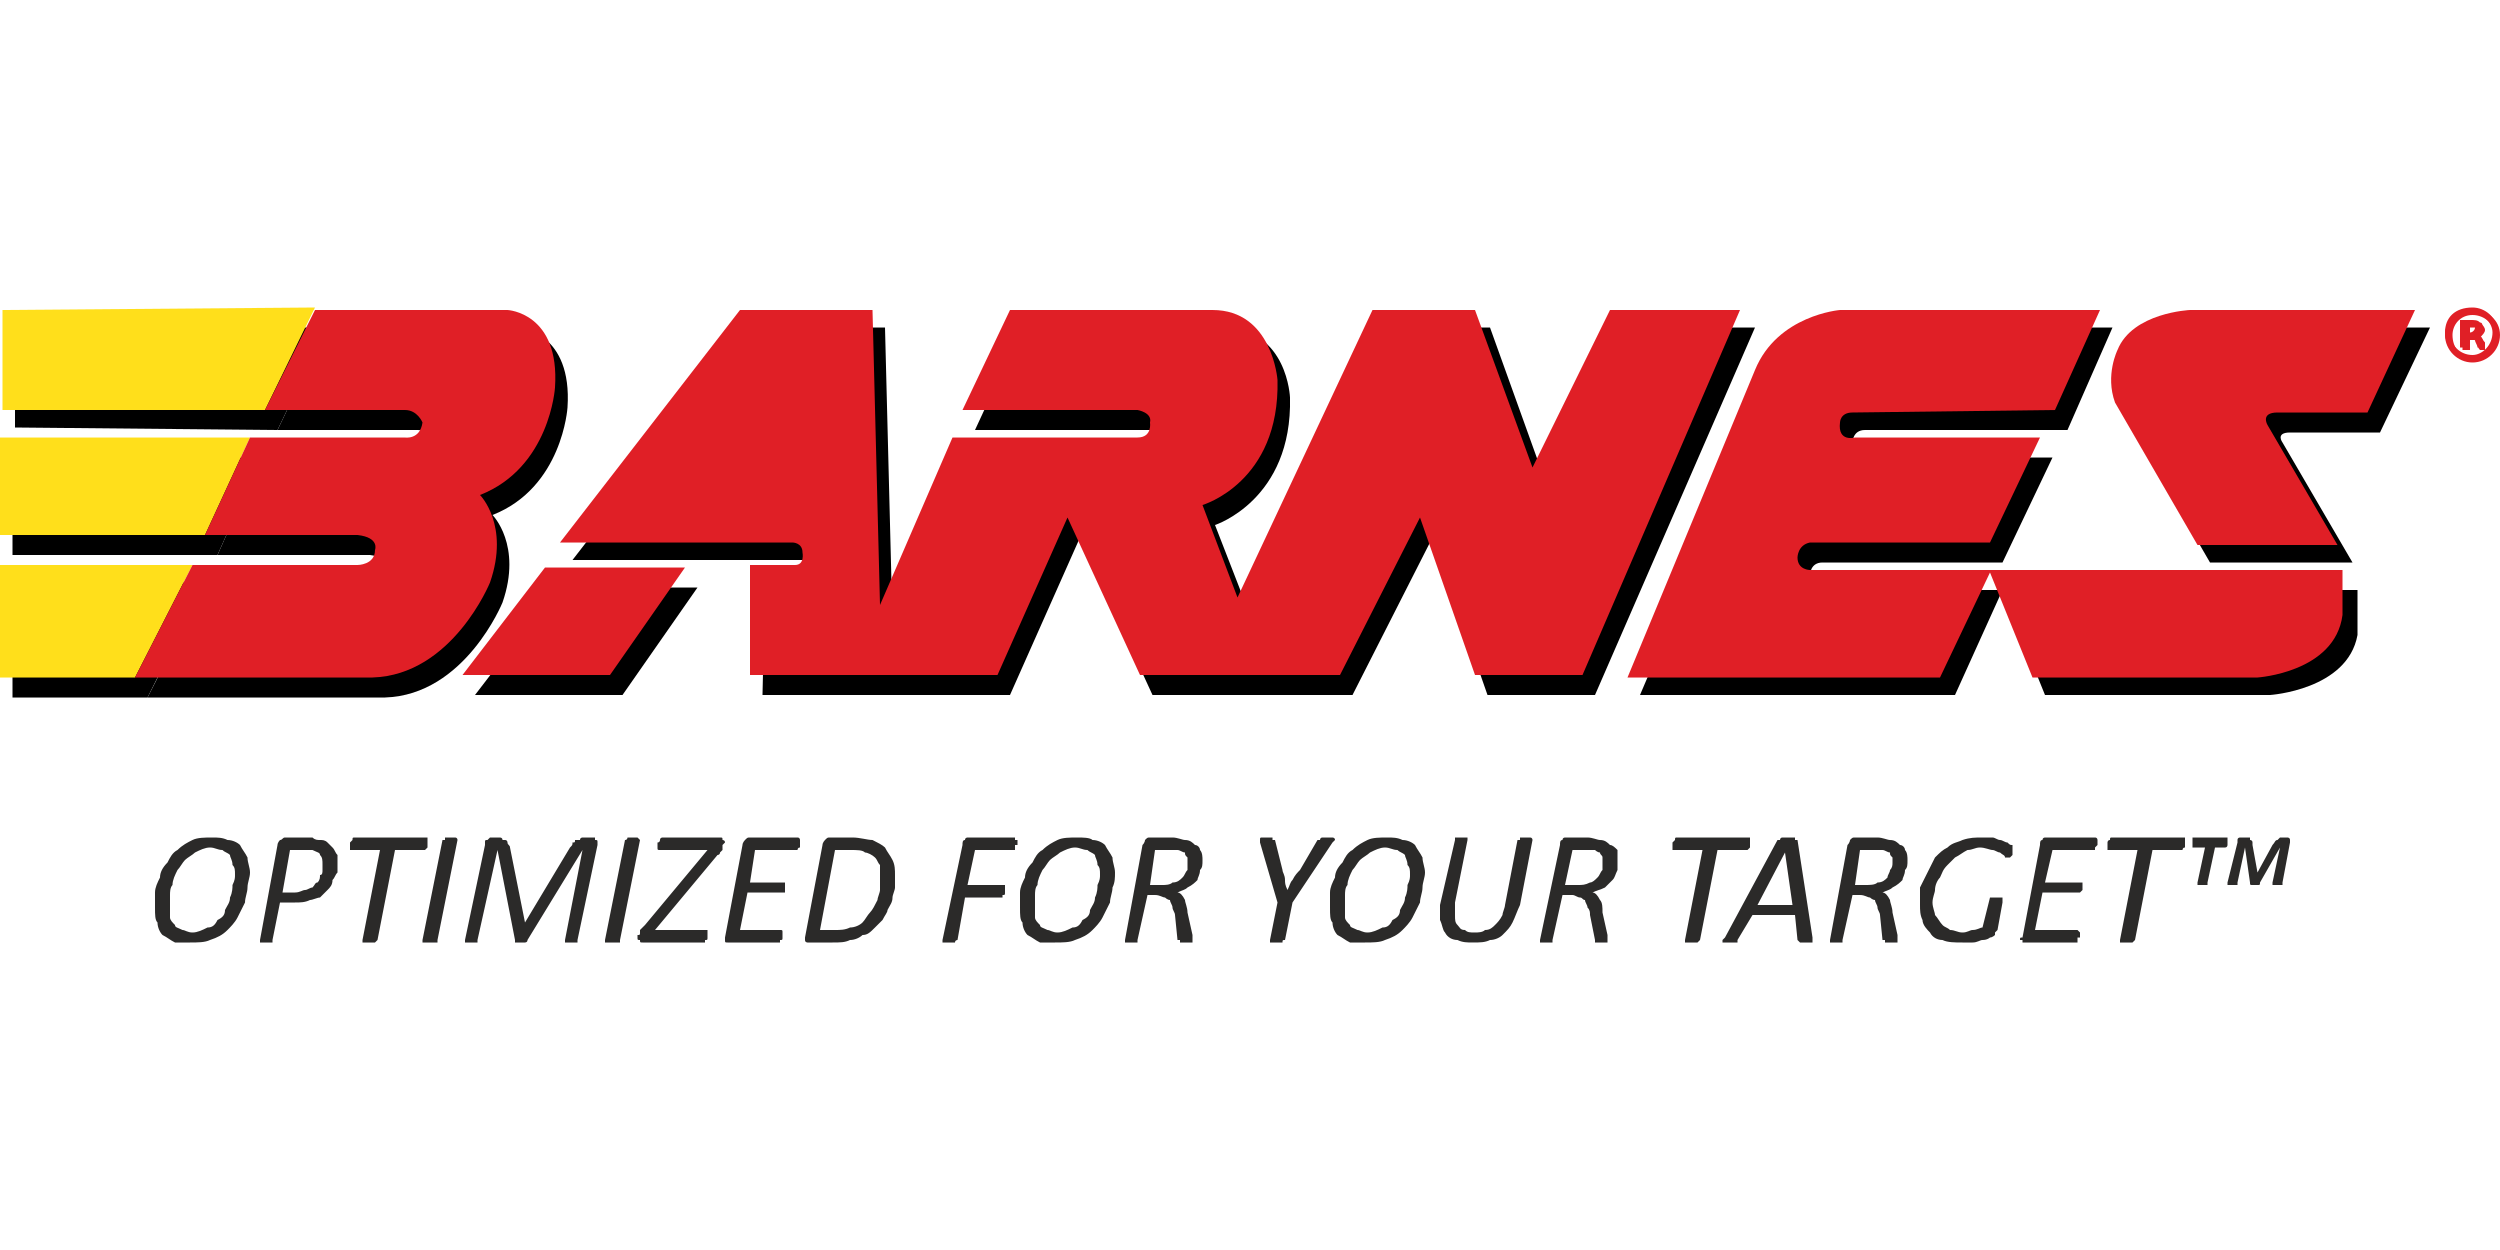 <?xml version="1.0" encoding="UTF-8"?>
<!DOCTYPE svg PUBLIC "-//W3C//DTD SVG 1.1//EN" "http://www.w3.org/Graphics/SVG/1.1/DTD/svg11.dtd">
<!-- Creator: CorelDRAW X8 -->
<svg xmlns="http://www.w3.org/2000/svg" xml:space="preserve" width="1000px" height="500px" version="1.1" style="shape-rendering:geometricPrecision; text-rendering:geometricPrecision; image-rendering:optimizeQuality; fill-rule:evenodd; clip-rule:evenodd"
viewBox="0 0 1000 500"
 xmlns:xlink="http://www.w3.org/1999/xlink">
 <defs>
  <style type="text/css">
   <![CDATA[
    .fil0 {fill:black}
    .fil2 {fill:#E01F26}
    .fil1 {fill:#FFDF1B}
    .fil3 {fill:#2B2A29;fill-rule:nonzero}
   ]]>
  </style>
 </defs>
 <g id="Vrstva_x0020_1">
  <g id="_976078880">
   <g>
    <polygon class="fil0" points="131,131 6,131 6,171 111,172 123,147 131,131 131,131 "/>
   </g>
   <polygon class="fil0" points="105,183 5,183 5,222 87,222 95,204 105,183 "/>
   <g>
    <polygon class="fil0" points="5,233 5,279 59,279 59,279 59,279 69,259 82,233 "/>
   </g>
   <path class="fil0" d="M208 131l-77 0 -8 16 -12 25 56 0c5,0 7,5 7,5 -1,6 -6,6 -7,6 0,0 0,0 0,0l-62 0 -10 21 -8 18 61 0c8,1 7,6 7,6 0,5 -6,6 -7,6l0 0 -66 0 -23 45 95 0c32,-1 47,-38 47,-38 8,-23 -4,-35 -4,-35 28,-11 30,-43 30,-43 2,-30 -19,-32 -19,-32z"/>
   <g>
    <path class="fil0" d="M702 131l-53 0 -30 64 -23 -64 -42 0 -54 115 -14 -36c0,0 31,-10 30,-51 0,0 -1,-27 -26,-28l-81 0 -19 41 71 0c0,0 5,0 5,5 0,0 0,6 -6,6l-74 0 -29 66 -3 -118 -53 0 -72 93 93 0c0,0 5,1 5,5 0,0 0,5 -4,5l-17 0 -1 44 99 0 28 -63 29 63 80 0 32 -63 22 63 43 0 64 -147zm0 0l0 0 0 0z"/>
   </g>
   <g>
    <path class="fil0" d="M741 131c0,0 -24,2 -33,25l-52 122 126 0 19 -42 17 42 90 0c0,0 31,-2 35,-24l0 -18 -214 0c0,0 -5,0 -5,-6 0,0 0,-5 5,-5l72 0 20 -42 -74 0c0,0 0,0 -1,0 -2,0 -6,-1 -5,-6 0,0 0,-5 5,-5l81 0 18 -41 -104 0zm0 0l0 0 0 0z"/>
   </g>
   <g>
    <path class="fil0" d="M972 131l-91 0c0,0 -23,2 -28,17 0,0 -6,9 -2,20l33 57 57 0 -28 -48c0,0 -3,-4 3,-4 0,0 0,0 0,0l36 0 20 -42zm0 0l0 0 0 0z"/>
   </g>
   <g>
    <polygon class="fil0" points="279,235 223,235 190,278 249,278 "/>
   </g>
   <g>
    <polygon class="fil1" points="126,123 106,164 1,164 1,124 "/>
   </g>
   <g>
    <polygon class="fil1" points="0,175 0,214 82,214 100,175 "/>
   </g>
   <g>
    <polygon class="fil1" points="0,226 0,271 54,271 77,226 "/>
   </g>
   <g>
    <path class="fil2" d="M106 164l56 0c5,0 7,5 7,5 -1,7 -7,6 -7,6l-62 0 -18 39 61 0c9,1 7,6 7,6 0,6 -7,6 -7,6l-66 0 -23 45 95 0c32,-1 47,-38 47,-38 8,-23 -4,-35 -4,-35 28,-11 30,-43 30,-43 2,-30 -19,-31 -19,-31l-77 0 -20 40zm0 0l0 0 0 0z"/>
   </g>
   <g>
    <path class="fil2" d="M937 228l-213 0c0,0 -5,0 -5,-5 0,0 0,-5 5,-6l72 0 20 -42 -74 0c0,0 -7,2 -6,-6 0,0 0,-4 5,-4l81 -1 18 -40 -104 0c0,0 -25,2 -34,24l-51 123 125 0 20 -42 17 42 90 0c0,0 31,-2 34,-25l0 -18zm0 0l0 0 0 0z"/>
   </g>
   <g>
    <path class="fil2" d="M879 218l56 0 -28 -48c0,0 -3,-5 4,-5l36 0 19 -41 -90 0c0,0 -23,1 -29,16 0,0 -5,10 -1,21l33 57zm0 0l0 0 0 0z"/>
   </g>
   <g>
    <path class="fil2" d="M218 227l-33 43 59 0 30 -43 -56 0zm131 -103l3 118 29 -67 74 0c6,0 5,-6 5,-6 1,-4 -5,-5 -5,-5l-70 0 19 -40 81 0c24,0 26,28 26,28 1,41 -30,50 -30,50l14 37 54 -115 41 0 23 63 31 -63 52 0 -63 146 -43 0 -22 -63 -32 63 -80 0 -29 -63 -28 63 -99 0 0 -44 18 0c4,0 3,-5 3,-5 0,-4 -4,-4 -4,-4l-93 0 72 -93 53 0z"/>
   </g>
   <g>
    <path class="fil2" d="M988 134l1 0c1,0 2,-1 2,-2 0,-1 0,-1 -2,-1 -1,0 -1,0 -1,0l0 3zm0 6l-3 0 0 -11c1,0 2,0 4,0 2,0 3,0 4,1 0,0 1,1 1,2 0,1 -1,2 -2,3l0 0c1,0 1,1 2,2 0,2 0,3 0,3l-2 0c-1,-1 -1,-2 -1,-3 0,-1 -1,-1 -2,-1l-1 0 0 4zm1 -14c-5,0 -8,4 -8,8 0,5 3,9 8,9 5,0 9,-4 9,-9 0,-4 -4,-8 -9,-8l0 0zm0 -2c6,0 11,4 11,10 0,6 -5,11 -11,11 -6,0 -11,-5 -11,-11 0,-6 5,-10 11,-10l0 0z"/>
   </g>
   <g>
    <path class="fil2" d="M987 133l1 0c1,0 2,-1 2,-2 0,-1 0,-1 -2,-1 0,0 -1,0 -1,0l0 3zm0 6l-3 0 0 -11c1,0 3,0 4,0 2,0 3,0 4,1 1,0 1,1 1,2 0,1 -1,2 -2,3l0 0c1,0 2,1 2,2 0,2 0,3 1,3l-3 0c0,-1 -1,-2 -1,-3 0,-1 -1,-1 -2,-1l-1 0 0 4 0 0zm1 -14c-4,0 -8,4 -8,8 0,5 4,9 9,9 4,0 8,-4 8,-9 0,-4 -4,-8 -9,-8l0 0zm1 -2c5,0 10,4 10,10 0,6 -4,11 -10,11 -6,0 -11,-5 -11,-11 0,-6 4,-10 11,-10l0 0z"/>
   </g>
   <path class="fil3" d="M100 349c0,2 -1,4 -1,6 0,2 -1,4 -1,6 -1,2 -2,4 -3,6 -1,2 -3,4 -4,5 -2,2 -4,3 -7,4 -2,1 -5,1 -8,1 -2,0 -4,0 -6,0 -2,-1 -3,-2 -5,-3 -1,-1 -2,-3 -2,-5 -1,-1 -1,-3 -1,-6 0,-2 0,-4 0,-6 0,-2 1,-4 2,-6 0,-2 1,-4 3,-6 1,-2 2,-4 4,-5 2,-2 4,-3 6,-4 2,-1 5,-1 8,-1 2,0 4,0 6,1 2,0 4,1 5,2 1,2 2,3 3,5 0,2 1,4 1,6zm-6 1c0,-2 0,-3 -1,-4 0,-2 -1,-3 -1,-4 -1,-1 -2,-1 -3,-2 -2,0 -3,-1 -5,-1 -2,0 -4,1 -6,2 -1,1 -3,2 -4,3 -1,1 -2,3 -3,4 -1,2 -2,4 -2,6 -1,1 -1,3 -1,4 0,2 0,3 0,5 0,1 0,3 0,4 0,1 1,2 2,3 0,1 1,1 3,2 1,0 2,1 4,1 2,0 4,-1 6,-2 2,0 3,-1 4,-3 2,-1 3,-2 3,-4 1,-2 2,-3 2,-5 1,-2 1,-4 1,-5 1,-2 1,-3 1,-4zm41 -5c0,1 0,2 0,4 -1,1 -1,2 -2,3 0,2 -1,3 -2,4 -1,1 -2,2 -3,3 -1,0 -3,1 -4,1 -2,1 -4,1 -6,1l-6 0 -3 15c0,0 0,0 0,1 0,0 0,0 -1,0 0,0 0,0 0,0 -1,0 -1,0 -2,0 0,0 -1,0 -1,0 0,0 -1,0 -1,0 0,0 0,0 0,0 0,-1 0,-1 0,-1l7 -38c0,-1 1,-2 1,-2 1,0 1,-1 2,-1l8 0c1,0 2,0 3,0 1,1 2,1 3,1 1,0 2,0 3,1 1,1 1,1 2,2 1,1 1,2 2,3 0,1 0,2 0,3zm-6 1c0,-2 0,-3 -1,-4 0,-1 -1,-1 -3,-2 0,0 -1,0 -1,0 -1,0 -2,0 -2,0l-6 0 -3 17 5 0c2,0 3,-1 4,-1 1,0 2,-1 3,-1 1,-1 1,-2 2,-2 1,-1 1,-2 1,-3 1,0 1,-1 1,-2 0,-1 0,-2 0,-2zm42 -10c0,1 0,1 0,1 0,0 0,0 0,1 0,0 0,0 0,1 0,0 0,0 0,0 0,0 -1,1 -1,1 0,0 0,0 0,0l-12 0 -7 36c0,0 0,0 -1,1 0,0 0,0 0,0 0,0 -1,0 -1,0 0,0 -1,0 -1,0 -1,0 -1,0 -2,0 0,0 0,0 0,0 -1,0 -1,0 -1,0 0,-1 0,-1 0,-1l7 -36 -11 0c-1,0 -1,0 -1,0 0,0 0,-1 0,-1 0,0 0,0 0,-1 0,0 0,0 0,0 0,-1 0,-1 0,-1 0,0 1,-1 1,-1 0,0 0,0 0,0 0,-1 0,-1 1,-1l29 0c0,0 0,0 0,1 0,0 0,0 0,0zm4 40c0,0 0,0 0,1 0,0 -1,0 -1,0 0,0 0,0 -1,0 0,0 0,0 -1,0 -1,0 -1,0 -1,0 -1,0 -1,0 -1,0 0,0 0,0 -1,0 0,-1 0,-1 0,-1l8 -40c0,0 0,0 1,0 0,0 0,-1 0,-1 0,0 1,0 1,0 0,0 1,0 1,0 1,0 1,0 2,0 0,0 0,0 0,0 1,0 1,1 1,1 0,0 0,0 0,0l-8 40zm56 0c0,0 0,0 0,1 0,0 0,0 0,0 -1,0 -1,0 -1,0 -1,0 -1,0 -2,0 0,0 -1,0 -1,0 0,0 -1,0 -1,0 0,0 0,0 0,0 0,-1 0,-1 0,-1l7 -36 0 0 -22 36c0,1 -1,1 -1,1 -1,0 -1,0 -2,0 -1,0 -2,0 -2,0 0,0 0,-1 0,-1l-7 -36 0 0 -8 36c0,0 0,0 0,1 0,0 0,0 0,0 -1,0 -1,0 -1,0 -1,0 -1,0 -2,0 0,0 0,0 -1,0 0,0 0,0 -1,0 0,0 0,0 0,0 0,-1 0,-1 0,-1l8 -38c0,-1 0,-1 0,-1 0,-1 0,-1 1,-1 0,0 0,0 1,-1 0,0 0,0 0,0l4 0c0,0 1,0 1,1 1,0 1,0 1,0 1,0 1,1 1,1 0,1 1,1 1,2l6 30 0 0 18 -30c1,-1 1,-1 1,-2 1,0 1,0 1,-1 1,0 1,0 2,0 0,-1 1,-1 1,-1l4 0c0,0 1,0 1,0 0,1 0,1 0,1 1,0 1,0 1,1 0,0 0,0 0,1l-8 38zm17 0c0,0 0,0 0,1 -1,0 -1,0 -1,0 0,0 -1,0 -1,0 0,0 -1,0 -1,0 -1,0 -1,0 -2,0 0,0 0,0 0,0 -1,0 -1,0 -1,0 0,-1 0,-1 0,-1l8 -40c0,0 0,0 0,0 1,0 1,-1 1,-1 0,0 1,0 1,0 0,0 1,0 1,0 1,0 1,0 1,0 1,0 1,0 1,0 0,0 1,1 1,1 0,0 0,0 0,0l-8 40zm40 -41c1,0 1,0 1,1 0,0 1,0 1,1 0,0 0,0 -1,1 0,0 0,1 0,1 0,1 0,1 0,1 0,0 0,0 0,0 -1,1 -1,1 -1,1 0,1 -1,1 -1,1l-25 30 20 0c1,0 1,0 1,0 0,1 0,1 0,1 0,0 0,1 0,1 0,0 0,0 0,1 0,0 0,0 0,0 0,1 0,1 -1,1 0,0 0,1 0,1 0,0 0,0 -1,0l-24 0c-1,0 -1,0 -1,-1 -1,0 -1,0 -1,-1 0,0 0,0 0,0 0,0 0,-1 0,-1 1,0 1,0 1,-1 0,0 0,0 0,0 0,0 0,-1 0,-1 0,0 0,0 0,0 1,-1 1,-1 1,-1 0,0 1,-1 1,-1l25 -30 -19 0c-1,0 -1,0 -1,-1 0,0 0,0 0,-1 0,0 0,0 0,0 0,-1 0,-1 0,-1 1,0 1,-1 1,-1 0,0 0,0 0,0 0,-1 1,-1 1,-1l23 0zm32 1c0,1 0,1 0,1 0,0 0,0 0,1 0,0 0,0 0,0 0,1 0,1 0,1 -1,0 -1,1 -1,1 0,0 0,0 0,0l-17 0 -2 13 14 0c0,0 0,0 0,0 0,0 0,1 0,1 0,0 0,0 0,0 0,1 0,1 0,1 0,0 0,1 0,1 0,0 0,0 0,1 0,0 -1,0 -1,0 0,0 0,0 0,0l-14 0 -3 15 16 0c1,0 1,0 1,1 0,0 0,0 0,0 0,0 0,1 0,1 0,0 0,0 0,1 0,0 0,0 0,0 0,1 0,1 -1,1 0,0 0,1 0,1 0,0 0,0 -1,0l-20 0c0,0 0,0 0,0 -1,0 -1,0 -1,-1 0,0 0,0 0,0 0,-1 0,-1 0,-1l7 -37c0,-1 1,-2 1,-2 1,-1 1,-1 2,-1l19 0c1,0 1,1 1,1zm38 14c0,2 0,3 0,5 0,1 -1,3 -1,4 0,2 -1,3 -2,5 0,1 -1,2 -2,4 -1,1 -2,2 -3,3 -2,2 -3,3 -5,3 -1,1 -3,2 -5,2 -2,1 -4,1 -7,1l-9 0c-1,0 -1,0 -1,0 0,0 -1,0 -1,-1 0,0 0,0 0,0 0,-1 0,-1 0,-1l7 -37c0,-1 1,-2 1,-2 1,-1 1,-1 2,-1l9 0c3,0 6,1 8,1 2,1 4,2 5,3 1,2 2,3 3,5 1,2 1,4 1,6zm-6 1c0,-2 0,-3 0,-5 -1,-1 -1,-2 -2,-3 -1,-1 -3,-2 -4,-2 -1,-1 -3,-1 -6,-1l-6 0 -6 32 6 0c2,0 4,0 6,-1 2,0 4,-1 5,-2 1,-1 2,-3 3,-4 1,-1 2,-3 3,-5 0,-1 1,-3 1,-4 0,-2 0,-4 0,-5zm55 -15c0,1 0,1 0,1 0,0 0,0 0,1 -1,0 -1,0 -1,0 0,1 0,1 0,1 0,0 0,1 0,1 -1,0 -1,0 -1,0l-15 0 -3 14 14 0c1,0 1,0 1,0 0,1 0,1 0,1 0,0 0,1 0,1 0,0 0,0 0,0 0,1 0,1 0,1 0,1 0,1 -1,1 0,0 0,0 0,1 0,0 0,0 -1,0l-14 0 -3 17c0,0 -1,0 -1,1 0,0 0,0 0,0 0,0 -1,0 -1,0 0,0 -1,0 -1,0 -1,0 -1,0 -2,0 0,0 0,0 -1,0 0,0 0,0 0,0 0,-1 0,-1 0,-1l8 -38c0,-1 0,-2 1,-2 0,-1 1,-1 1,-1l19 0c0,0 0,0 0,1 1,0 1,0 1,0zm39 13c0,2 0,4 -1,6 0,2 -1,4 -1,6 -1,2 -2,4 -3,6 -1,2 -3,4 -4,5 -2,2 -4,3 -7,4 -2,1 -5,1 -8,1 -2,0 -4,0 -6,0 -2,-1 -3,-2 -5,-3 -1,-1 -2,-3 -2,-5 -1,-1 -1,-3 -1,-6 0,-2 0,-4 0,-6 0,-2 1,-4 2,-6 0,-2 1,-4 3,-6 1,-2 2,-4 4,-5 2,-2 4,-3 6,-4 2,-1 5,-1 8,-1 2,0 5,0 6,1 2,0 4,1 5,2 1,2 2,3 3,5 0,2 1,4 1,6zm-6 1c0,-2 0,-3 -1,-4 0,-2 -1,-3 -1,-4 -1,-1 -2,-1 -3,-2 -2,0 -3,-1 -5,-1 -2,0 -4,1 -6,2 -1,1 -3,2 -4,3 -1,1 -2,3 -3,4 -1,2 -2,4 -2,6 -1,1 -1,3 -1,4 0,2 0,3 0,5 0,1 0,3 0,4 0,1 1,2 2,3 0,1 1,1 3,2 1,0 2,1 4,1 2,0 4,-1 6,-2 2,0 3,-1 4,-3 2,-1 3,-2 3,-4 1,-2 2,-3 2,-5 1,-2 1,-4 1,-5 1,-2 1,-3 1,-4zm41 -6c0,2 0,3 -1,4 0,2 -1,3 -1,4 -1,1 -2,2 -4,3 -1,1 -2,1 -4,2 1,0 2,1 3,3 0,1 1,3 1,5l2 9c0,0 0,1 0,1 0,0 0,1 0,1 0,0 0,0 0,0 0,1 0,1 0,1 -1,0 -1,0 -1,0 -1,0 -1,0 -2,0 0,0 -1,0 -1,0 -1,0 -1,0 -1,0 0,0 0,0 0,-1 0,0 -1,0 -1,0l-1 -10c0,-1 -1,-2 -1,-3 0,-1 -1,-2 -1,-3 -1,0 -2,-1 -2,-1 -1,0 -2,-1 -4,-1l-3 0 -4 18c0,0 0,0 0,1 0,0 0,0 -1,0 0,0 0,0 0,0 -1,0 -1,0 -2,0 0,0 -1,0 -1,0 0,0 -1,0 -1,0 0,0 0,0 0,0 0,-1 0,-1 0,-1l7 -38c1,-1 1,-2 1,-2 1,-1 1,-1 2,-1l9 0c2,0 4,1 5,1 2,0 3,1 4,2 1,0 2,1 2,2 1,1 1,3 1,4zm-6 1c0,-1 0,-2 0,-2 -1,-1 -1,-1 -1,-2 -1,0 -2,-1 -3,-1 0,0 -2,0 -3,0l-6 0 -2 14 5 0c1,0 3,0 4,-1 2,0 3,-1 4,-2 1,-1 1,-2 2,-3 0,-1 0,-2 0,-3zm42 16l-3 15c-1,0 -1,0 -1,1 0,0 0,0 0,0 -1,0 -1,0 -1,0 -1,0 -1,0 -1,0 -1,0 -1,0 -2,0 0,0 0,0 -1,0 0,0 0,0 0,0 0,-1 0,-1 0,-1l3 -15 -7 -24c0,0 0,-1 0,-1 0,0 0,0 0,0 0,-1 0,-1 1,-1 0,0 1,0 2,0 0,0 1,0 1,0 0,0 1,0 1,0 0,0 0,1 0,1 0,0 0,0 1,0l3 12c0,1 1,2 1,4 0,1 0,2 1,4l0 0c1,-2 1,-3 2,-4 1,-2 2,-3 3,-4l7 -12c1,0 1,0 1,0 0,0 0,-1 1,-1 0,0 0,0 1,0 0,0 0,0 1,0 1,0 1,0 2,0 0,0 1,0 1,1 0,0 0,0 0,0 -1,1 -1,1 -1,1l-16 24zm53 -12c0,2 -1,4 -1,6 0,2 -1,4 -1,6 -1,2 -2,4 -3,6 -1,2 -3,4 -4,5 -2,2 -4,3 -7,4 -2,1 -5,1 -8,1 -2,0 -4,0 -6,0 -2,-1 -3,-2 -5,-3 -1,-1 -2,-3 -2,-5 -1,-1 -1,-3 -1,-6 0,-2 0,-4 0,-6 0,-2 1,-4 2,-6 0,-2 1,-4 3,-6 1,-2 2,-4 4,-5 2,-2 4,-3 6,-4 2,-1 5,-1 8,-1 2,0 4,0 6,1 2,0 4,1 5,2 1,2 2,3 3,5 0,2 1,4 1,6zm-6 1c0,-2 0,-3 -1,-4 0,-2 -1,-3 -1,-4 -1,-1 -2,-1 -3,-2 -2,0 -3,-1 -5,-1 -2,0 -4,1 -6,2 -1,1 -3,2 -4,3 -1,1 -2,3 -3,4 -1,2 -2,4 -2,6 -1,1 -1,3 -1,4 0,2 0,3 0,5 0,1 0,3 0,4 0,1 1,2 2,3 0,1 1,1 3,2 1,0 2,1 4,1 2,0 4,-1 6,-2 2,0 3,-1 4,-3 2,-1 3,-2 3,-4 1,-2 2,-3 2,-5 1,-2 1,-4 1,-5 1,-2 1,-3 1,-4zm44 12c-1,2 -2,5 -3,7 -1,2 -2,3 -4,5 -1,1 -3,2 -5,2 -2,1 -4,1 -7,1 -2,0 -4,0 -6,-1 -2,0 -4,-1 -5,-3 -1,-1 -1,-3 -2,-5 0,-2 0,-4 0,-6l6 -26c0,0 0,0 0,0 0,0 0,-1 0,-1 0,0 1,0 1,0 1,0 1,0 1,0 1,0 1,0 2,0 0,0 0,0 1,0 0,0 0,1 0,1 0,0 0,0 0,0l-5 25c0,2 0,4 0,5 0,2 0,3 1,4 1,1 1,2 3,2 1,1 2,1 4,1 1,0 3,0 4,-1 2,0 3,-1 4,-2 1,-1 2,-2 3,-4 0,-1 1,-3 1,-4l5 -26c0,0 0,0 1,0 0,0 0,-1 0,-1 0,0 1,0 1,0 0,0 1,0 1,0 1,0 1,0 2,0 0,0 0,0 0,0 1,0 1,1 1,1 0,0 0,0 0,0l-5 26z"/>
   <path class="fil3" d="M647 344c0,2 0,3 0,4 -1,2 -1,3 -2,4 -1,1 -2,2 -3,3 -2,1 -3,1 -5,2 1,0 2,1 3,3 1,1 1,3 1,5l2 9c0,0 0,1 0,1 0,0 0,1 0,1 0,0 0,0 0,0 0,1 0,1 0,1 0,0 -1,0 -1,0 -1,0 -1,0 -2,0 0,0 -1,0 -1,0 0,0 -1,0 -1,0 0,0 0,0 0,-1 0,0 0,0 0,0l-2 -10c0,-1 0,-2 -1,-3 0,-1 -1,-2 -1,-3 -1,0 -1,-1 -2,-1 -1,0 -2,-1 -3,-1l-4 0 -4 18c0,0 0,0 0,1 0,0 0,0 0,0 -1,0 -1,0 -1,0 -1,0 -1,0 -2,0 0,0 -1,0 -1,0 0,0 -1,0 -1,0 0,0 0,0 0,0 0,-1 0,-1 0,-1l8 -38c0,-1 0,-2 1,-2 0,-1 1,-1 1,-1l9 0c2,0 4,1 5,1 2,0 3,1 4,2 1,0 2,1 3,2 0,1 0,3 0,4zm-6 1c0,-1 0,-2 0,-2 0,-1 -1,-1 -1,-2 -1,0 -2,-1 -2,-1 -1,0 -2,0 -4,0l-5 0 -3 14 5 0c2,0 3,0 5,-1 1,0 2,-1 3,-2 1,-1 1,-2 2,-3 0,-1 0,-2 0,-3zm59 -9c0,1 0,1 0,1 0,0 0,0 0,1 0,0 0,0 0,1 0,0 0,0 0,0 0,0 -1,1 -1,1 0,0 0,0 0,0l-12 0 -7 36c0,0 0,0 -1,1 0,0 0,0 0,0 0,0 -1,0 -1,0 0,0 -1,0 -1,0 -1,0 -1,0 -2,0 0,0 0,0 0,0 -1,0 -1,0 -1,0 0,-1 0,-1 0,-1l7 -36 -11 0c-1,0 -1,0 -1,0 0,0 0,-1 0,-1 0,0 0,0 0,-1 0,0 0,0 0,0 0,-1 0,-1 0,-1 0,0 1,-1 1,-1 0,0 0,0 0,0 0,-1 0,-1 1,-1l29 0c0,0 0,0 0,1 0,0 0,0 0,0zm25 39c0,0 0,1 0,1 0,0 0,1 0,1 -1,0 -1,0 -1,0 -1,0 -1,0 -2,0 -1,0 -1,0 -1,0 -1,0 -1,0 -1,0 0,0 0,0 0,0 -1,-1 -1,-1 -1,-1l-1 -10 -17 0 -6 10c0,0 0,0 0,1 0,0 -1,0 -1,0 0,0 0,0 -1,0 0,0 -1,0 -1,0 -1,0 -1,0 -2,0 0,0 0,0 -1,0 0,0 0,-1 0,-1 0,0 1,-1 1,-1l21 -39c0,0 1,0 1,0 0,0 0,-1 1,-1 0,0 0,0 1,0 0,0 1,0 1,0 1,0 1,0 2,0 0,0 1,0 1,0 0,0 0,1 0,1 1,0 1,0 1,0l6 39zm-11 -34l0 0 -11 21 14 0 -3 -21zm49 3c0,2 0,3 -1,4 0,2 -1,3 -1,4 -1,1 -2,2 -4,3 -1,1 -2,1 -4,2 1,0 2,1 3,3 0,1 1,3 1,5l2 9c0,0 0,1 0,1 0,0 0,1 0,1 0,0 0,0 0,0 0,1 0,1 0,1 -1,0 -1,0 -1,0 -1,0 -1,0 -2,0 0,0 -1,0 -1,0 -1,0 -1,0 -1,0 0,0 0,0 0,-1 -1,0 -1,0 -1,0l-1 -10c0,-1 -1,-2 -1,-3 0,-1 -1,-2 -1,-3 -1,0 -2,-1 -2,-1 -1,0 -2,-1 -4,-1l-3 0 -4 18c0,0 0,0 0,1 0,0 0,0 -1,0 0,0 0,0 0,0 -1,0 -1,0 -2,0 0,0 -1,0 -1,0 0,0 -1,0 -1,0 0,0 0,0 0,0 0,-1 0,-1 0,-1l7 -38c1,-1 1,-2 1,-2 1,-1 1,-1 2,-1l9 0c2,0 4,1 5,1 2,0 3,1 4,2 1,0 2,1 2,2 1,1 1,3 1,4zm-6 1c0,-1 0,-2 0,-2 -1,-1 -1,-1 -1,-2 -1,0 -2,-1 -3,-1 -1,0 -2,0 -3,0l-6 0 -2 14 4 0c2,0 4,0 5,-1 2,0 3,-1 4,-2 0,-1 1,-2 1,-3 1,-1 1,-2 1,-3zm48 -5c0,0 0,0 0,0 0,1 0,1 0,1 0,0 0,1 0,1 0,0 0,0 -1,1 0,0 0,0 0,0 0,0 0,0 0,0 -1,0 -1,0 -2,0 0,-1 -1,-1 -2,-2 -1,0 -2,-1 -3,-1 -1,0 -3,-1 -5,-1 -2,0 -3,1 -5,1 -2,1 -3,2 -5,3 -1,1 -2,2 -3,3 -2,2 -2,3 -3,5 -1,1 -2,3 -2,5 0,1 -1,3 -1,5 0,2 1,4 1,5 1,1 2,3 3,4 1,1 2,1 3,2 2,0 3,1 5,1 2,0 3,-1 4,-1 2,0 3,-1 4,-1l3 -12 4 0c0,0 1,0 1,0 0,1 0,1 0,2l-2 11c-1,1 -1,1 -1,1 0,1 0,1 0,1 0,0 -1,1 -2,1 0,0 -1,1 -3,1 -1,0 -2,1 -4,1 -1,0 -3,0 -4,0 -3,0 -6,0 -8,-1 -2,0 -4,-1 -5,-3 -1,-1 -3,-3 -3,-5 -1,-2 -1,-4 -1,-6 0,-3 0,-5 0,-7 1,-2 2,-4 3,-6 1,-2 2,-4 3,-6 2,-2 3,-3 5,-4 2,-2 4,-2 6,-3 3,-1 5,-1 8,-1 1,0 3,0 4,0 1,0 2,1 3,1 1,0 2,1 3,1 1,1 1,1 2,1 0,1 0,1 0,1 0,0 0,1 0,1zm34 -4c0,1 0,1 0,1 0,0 0,0 0,1 0,0 0,0 0,0 -1,1 -1,1 -1,1 0,0 0,1 0,1 0,0 -1,0 -1,0l-16 0 -3 13 14 0c1,0 1,0 1,0 0,0 0,1 0,1 0,0 0,0 0,0 0,1 0,1 0,1 0,0 0,1 0,1 0,0 0,0 -1,1 0,0 0,0 0,0 0,0 0,0 -1,0l-14 0 -3 15 17 0c0,0 0,0 1,1 0,0 0,0 0,0 0,0 0,1 0,1 0,0 0,0 0,1 0,0 -1,0 -1,0 0,1 0,1 0,1 0,0 0,1 0,1 -1,0 -1,0 -1,0l-20 0c0,0 0,0 -1,0 0,0 0,0 0,-1 0,0 0,0 -1,0 0,-1 0,-1 1,-1l7 -37c0,-1 0,-2 1,-2 0,-1 1,-1 1,-1l20 0c1,0 1,1 1,1zm35 0c0,1 0,1 0,1 0,0 0,0 0,1 0,0 0,0 0,1 0,0 0,0 0,0 -1,0 -1,1 -1,1 0,0 0,0 0,0l-12 0 -7 36c0,0 0,0 -1,1 0,0 0,0 0,0 0,0 -1,0 -1,0 0,0 -1,0 -1,0 -1,0 -1,0 -2,0 0,0 0,0 0,0 -1,0 -1,0 -1,0 0,-1 0,-1 0,-1l7 -36 -11 0c-1,0 -1,0 -1,0 0,0 0,-1 0,-1 0,0 0,0 0,-1 0,0 0,0 0,0 0,-1 0,-1 0,-1 0,0 0,-1 1,-1 0,0 0,0 0,0 0,-1 0,-1 1,-1l29 0c0,0 0,0 0,1 0,0 0,0 0,0zm17 1c0,0 0,1 0,1 0,0 0,0 0,0 0,0 0,1 -1,1 0,0 0,0 0,0l-4 0 -3 14c0,0 0,0 0,1 -1,0 -1,0 -1,0 0,0 0,0 0,0 -1,0 -1,0 -1,0 -1,0 -1,0 -1,0 -1,0 -1,0 -1,0 0,0 0,0 0,0 0,-1 0,-1 0,-1l3 -14 -5 0c0,0 0,0 0,0 0,0 0,-1 0,-1 0,0 0,0 0,0 0,0 0,-1 0,-1 0,0 0,-1 0,-1 0,0 0,0 0,0 0,0 0,-1 0,-1 1,0 1,0 1,0l13 0c0,0 0,0 0,0 0,0 0,1 0,1 0,0 0,0 0,0 0,0 0,1 0,1zm22 16c0,0 0,0 0,1 0,0 0,0 -1,0 0,0 0,0 0,0 0,0 -1,0 -1,0 0,0 -1,0 -1,0 0,0 0,0 0,0 -1,0 -1,0 -1,0 0,-1 0,-1 0,-1l3 -14 0 0 -8 14c0,1 0,1 -1,1 0,0 -1,0 -1,0 -1,0 -1,0 -1,0 -1,0 -1,0 -1,-1l-2 -14 0 0 -3 14c0,0 0,0 0,1 0,0 0,0 -1,0 0,0 0,0 0,0 0,0 -1,0 -1,0 0,0 -1,0 -1,0 0,0 0,0 0,0 -1,0 -1,0 -1,0 0,-1 0,-1 0,-1l4 -16c0,-1 0,-1 0,-1 0,-1 1,-1 1,-1l3 0c0,0 0,0 1,0 0,1 0,1 0,1 0,0 1,0 1,1 0,0 0,0 0,1l2 11 6 -11c1,-1 1,-2 2,-2 0,0 1,-1 1,-1l3 0c0,0 1,0 1,1 0,0 0,0 0,1l-3 16z"/>
  </g>
 </g>
</svg>
